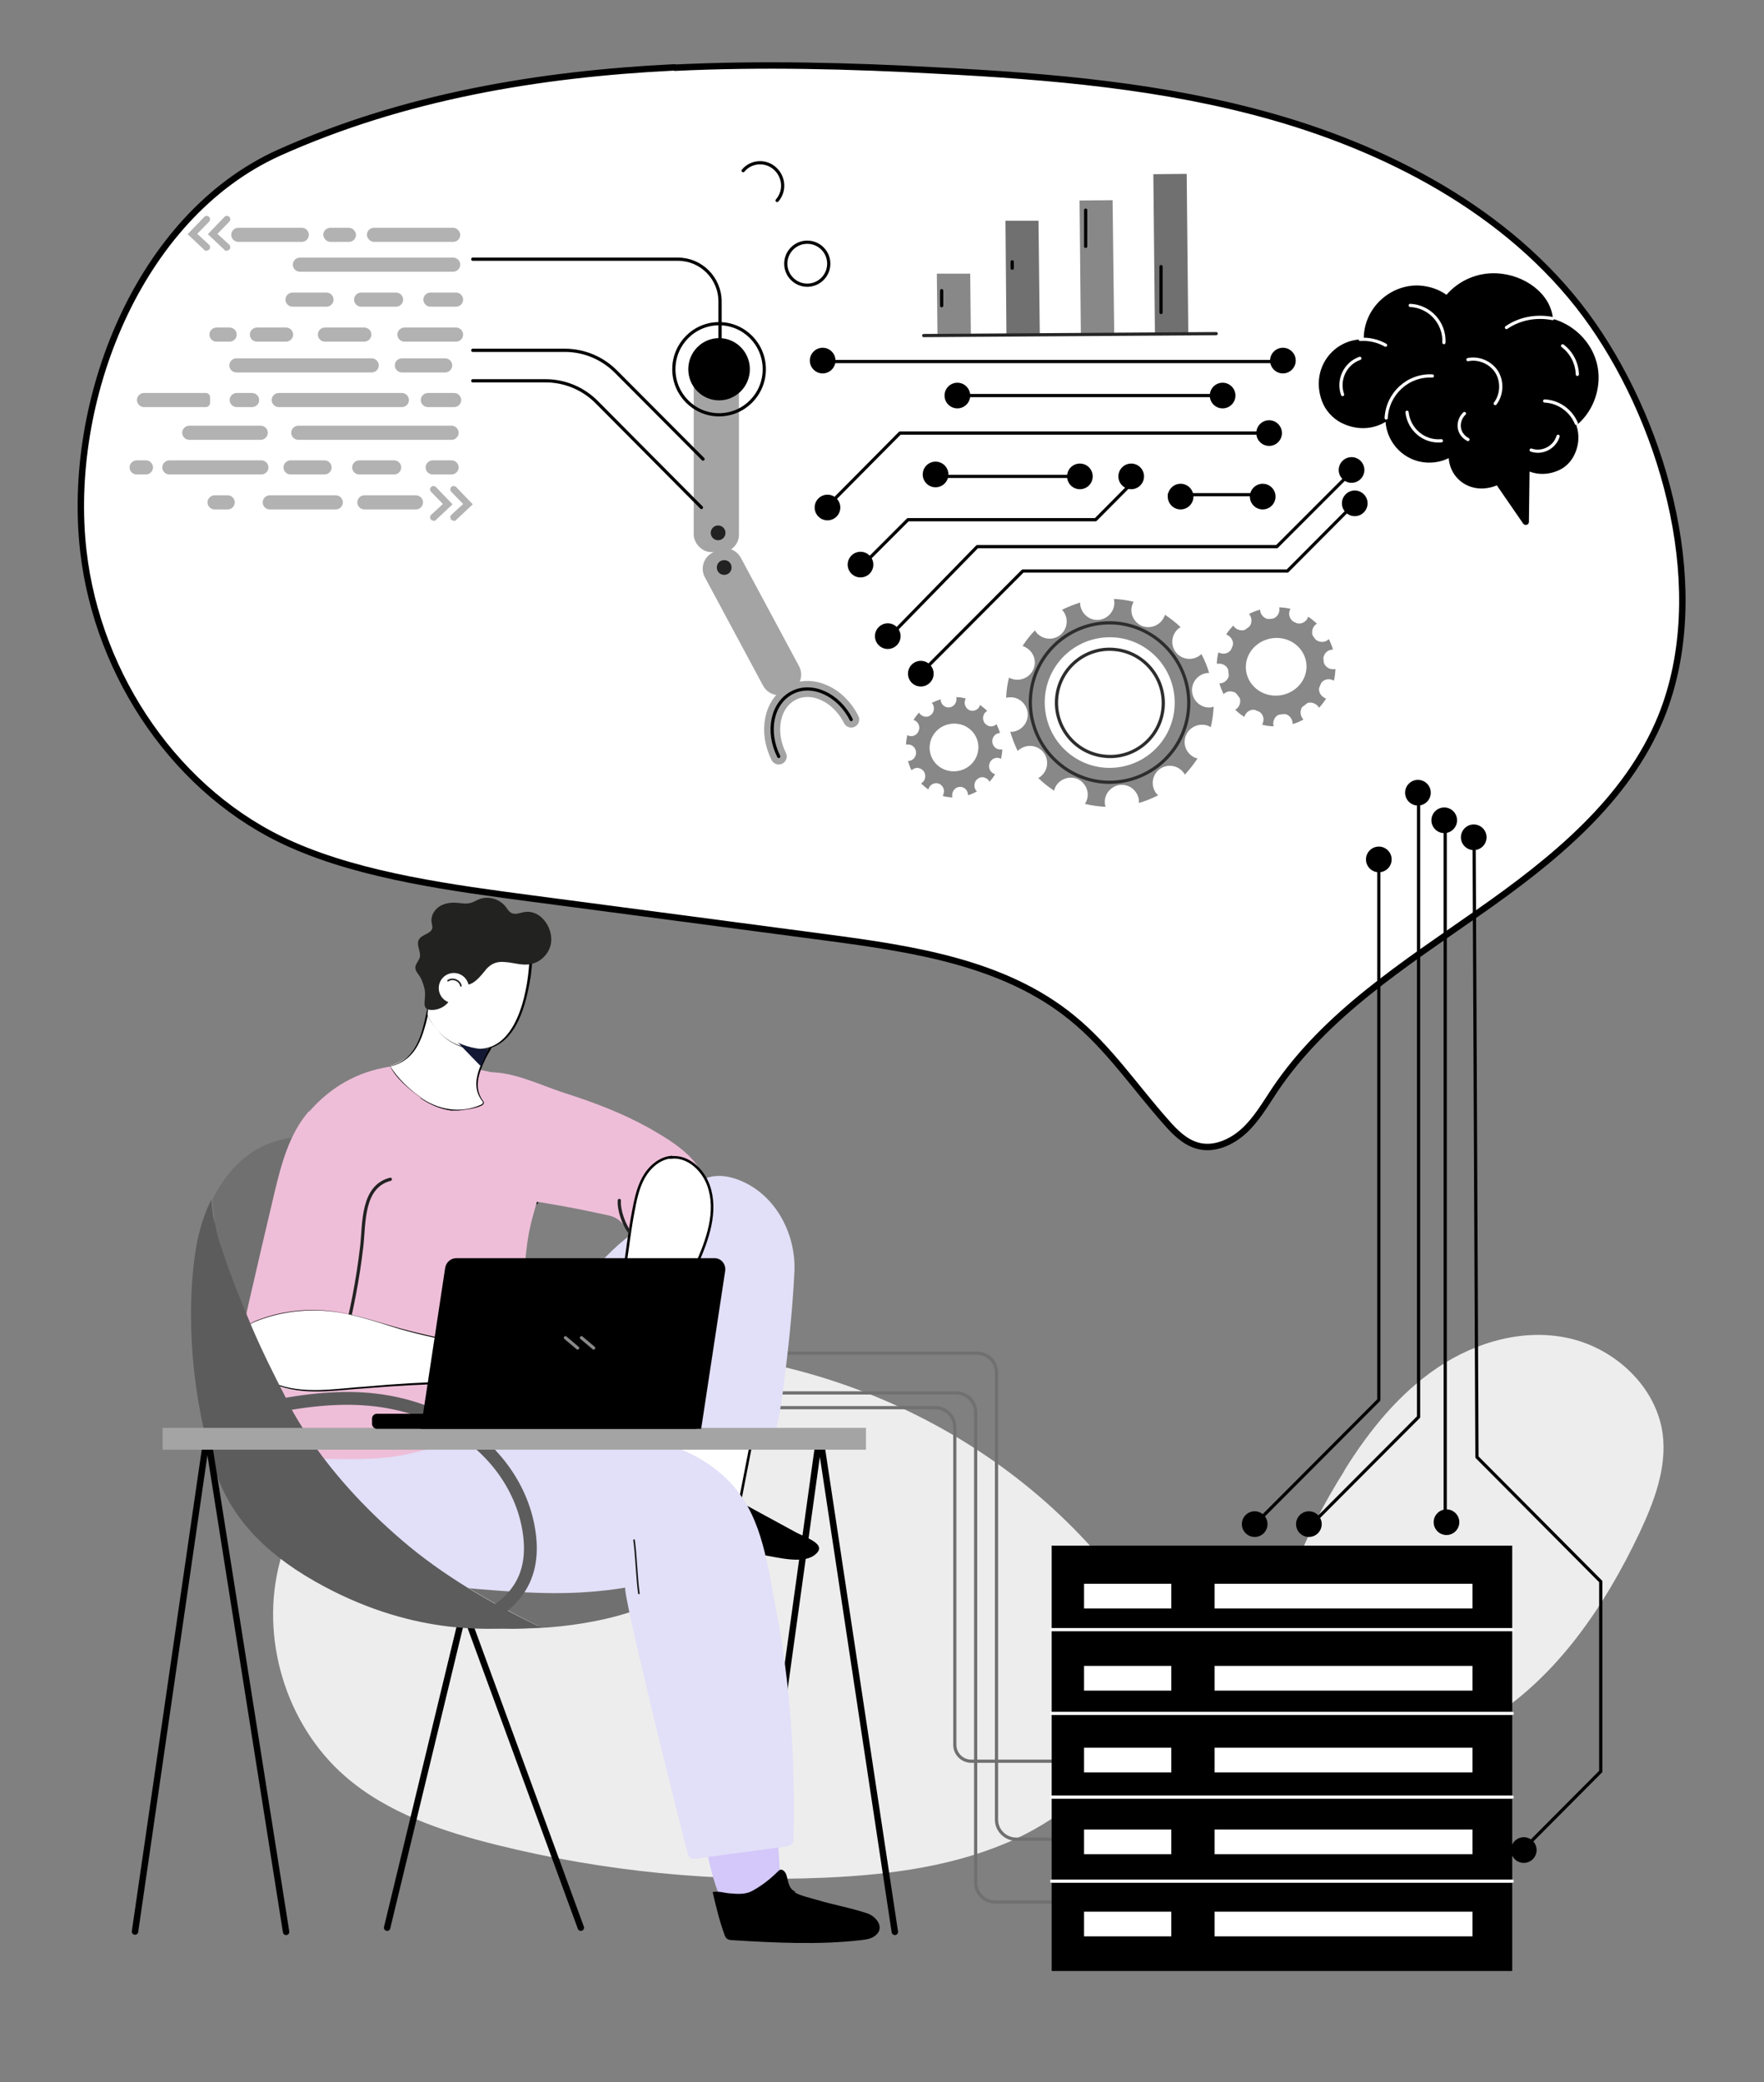 <svg xmlns="http://www.w3.org/2000/svg" xmlns:xlink="http://www.w3.org/1999/xlink" id="OBJECTS" viewBox="0 0 550 649"><rect x="0" y="0" width="550" height="649" fill="#808080" stroke="none"/><defs><style>      .st0 {        stroke: #707070;      }      .st0, .st1, .st2, .st3, .st4, .st5, .st6, .st7, .st8, .st9, .st10, .st11, .st12 {        fill: none;      }      .st0, .st1, .st3, .st4, .st5, .st6, .st7, .st8, .st9, .st10, .st11, .st12 {        stroke-linecap: round;        stroke-linejoin: round;      }      .st13, .st14, .st15 {        fill: #fff;      }      .st16 {        fill: #eebed8;      }      .st1 {        stroke: #888;      }      .st17 {        fill: #707070;      }      .st18 {        fill: #e2dff8;      }      .st3, .st4 {        stroke: #222;      }      .st19 {        fill: #222;      }      .st14, .st5, .st8, .st15 {        stroke: #000;      }      .st14, .st8 {        stroke-width: 2px;      }      .st14, .st15 {        stroke-miterlimit: 10;      }      .st4, .st9 {        stroke-width: .5px;      }      .st20 {        fill: #888;      }      .st6 {        stroke: #2d2d2d;      }      .st21 {        fill: #131834;      }      .st7 {        stroke: #a4a4a4;        stroke-width: 5px;      }      .st9 {        stroke: #1a1a1a;      }      .st22 {        fill: #222221;      }      .st10 {        stroke: #262626;      }      .st23 {        fill: #a4a4a4;      }      .st11 {        stroke: #5c5c5c;        stroke-width: 4px;      }      .st24 {        fill: #ededed;      }      .st15 {        stroke-width: .8px;      }      .st12 {        stroke: #fff;      }      .st25 {        fill: #d3c8f9;      }      .st26 {        fill: #b2b2b2;      }      .st27 {        fill: #5c5c5c;      }      .st28 {        clip-path: url(#clippath);      }    </style><clipPath id="clippath"><path class="st2" d="M162.5,352.2c0-.2,0-.3,0-.5-1.1-3.9-6.6-3.8-9.8-5.5-.6-.3-1.2-.7-1.6-1.2,0,0-.1-.1-.2-.2-1-1.1-1.6-2.4-1.8-4-.9-6.3,2.3-11.9,5-17.4,0-.2-.2-.3-.3-.4-.7-.7-1.8-.7-2.8-.7-3.6,0-7-1.2-10-3.3-1.4-1-2.7-2.2-3.9-3.4-.7-.7-2-3.2-3-3.3,0,0-.2,0-.3,0-1.2,5-1.3,9.7-4.3,14.1-1.1,1.7-2.5,3.2-4.1,4.3-.8.8-1.8,1.4-3.2,1.6-.4,0-.7,0-1.1,0-.1,0-.3,0-.4,0-.2,0-.3,0-.4,0-2.3,0-4.6-.6-6.3.7-.8.6-1.3,1.6-1.7,2.5-2.9,7-.9,16.2,2.8,22.5,2.8,4.8,7.8,9.3,13.2,10.8,5.1,1.4,10.5.2,15.4-1.6,2.1-.8,4.2-1.6,6.1-2.5,5.9-2.7,11-5.7,12.5-12.5,0-.1,0-.2,0-.3Z"></path></clipPath></defs><path class="st24" d="M343,485.4c-42.1-49-110.7-73.2-174-61.5-17.8,3.3-35.3,9.4-50.1,19.8-14.8,10.4-26.8,25.5-31.6,43-6.4,23.8,1.8,50.9,20.3,67,13.2,11.5,30.4,17.2,47.3,21.4,33.4,8.3,68.1,11.7,102.5,10.2,20.3-.9,40.9-3.6,59.3-12.1,17-7.9,33-22.3,41.6-39.3,8.8-17.5-4-35.3-15.3-48.4Z"></path><path class="st24" d="M419.2,458.3c7.7-12.4,17.1-24,29.2-32.1,12.1-8.1,27.3-12.3,41.4-8.9s26.6,15.1,28.6,29.6c1.4,10.7-2.7,21.3-7.3,31.1-10.9,22.9-25.8,44.9-47.3,58.2-17.1,10.6-53.4,21.5-63.2-3.9-9-23.4,6.5-54.7,18.6-73.9Z"></path><path class="st14" d="M210.5,21.1c27.2-1.3,54.7-.6,81.8.9,35.3,1.8,70.8,4.8,104.8,14.5,38.2,10.9,76.3,31.4,99.5,64.7,22.9,32.9,36.9,83.6,21.4,122.1-10.6,26.2-33.8,44.9-57,61.1-23.1,16.2-47.7,31.8-63.5,55.3-3,4.5-5.7,9.2-9.6,12.8-3.9,3.6-9.5,6.1-14.6,4.6-3.9-1.1-7-4.2-9.7-7.3-9.7-10.9-17.9-23.2-29.2-32.4-21.2-17.4-49.8-21.6-76.9-25.2-30.5-4-61-8.1-91.6-12.1-24.1-3.2-52.6-6.9-74.9-16.8-35.7-15.7-60.5-52.5-65-91.4-5.4-46.7,16.9-104.4,61-124.3,38.8-17.4,80.7-24.5,123.3-26.6Z"></path><g><path class="st0" d="M332,592.9h-21.7c-3.3,0-6.1-2.7-6.1-6.1v-146.5c0-3.4-2.7-6.1-6.1-6.1h-86.1"></path><path class="st0" d="M338.5,573.3h-21.7c-3.3,0-6.1-2.7-6.1-6.1v-139.3c0-3.4-2.7-6.1-6.1-6.1h-86.1"></path><path class="st0" d="M331.4,549h-28.6c-2.8,0-5.1-2.3-5.1-5.1v-99c0-3.4-2.7-6.1-6.1-6.1h-105.7"></path></g><g><g><path class="st20" d="M392.7,190.1c-1.2.3-2.3.8-3.3,1.3,0,0,.2.1.2.2,1,1.3.7,3.3-.6,4.3-1.3,1-3.2.7-4.3-.6,0,0-.1-.2-.2-.3-.8.9-1.6,1.8-2.2,2.8.1,0,.2,0,.3.1,1.5.7,2.3,2.4,1.6,4-.7,1.6-2.4,2.3-4,1.6-.1,0-.2-.1-.3-.2-.3,1.2-.5,2.4-.5,3.6.1,0,.2,0,.4,0,1.7-.2,3.2,1,3.4,2.7.2,1.7-1,3.2-2.6,3.4-.1,0-.3,0-.4,0,.3,1.2.8,2.3,1.3,3.4.1-.1.2-.2.3-.3,1.3-1,3.2-.7,4.3.6,1,1.3.7,3.3-.6,4.3-.1,0-.3.2-.4.2.9.9,1.8,1.6,2.9,2.3,0-.1,0-.3.1-.4.7-1.6,2.4-2.3,4-1.6,1.5.7,2.3,2.4,1.6,4,0,.2-.2.3-.2.4,1.2.3,2.4.5,3.6.5,0-.2,0-.3-.1-.5-.2-1.7,1-3.2,2.6-3.4,1.7-.2,3.2,1,3.4,2.7,0,.2,0,.3,0,.5,1.2-.3,2.3-.8,3.4-1.4-.1-.1-.2-.2-.3-.4-1-1.3-.7-3.3.6-4.3,1.3-1,3.2-.7,4.3.6,0,.1.2.3.3.4.8-.9,1.6-1.9,2.2-2.9-.1,0-.3,0-.4-.1-1.5-.7-2.3-2.4-1.6-4,.7-1.6,2.4-2.3,4-1.6.1,0,.3.1.4.2.3-1.2.4-2.4.5-3.6-.1,0-.3,0-.4,0-1.7.2-3.2-1-3.4-2.7-.2-1.7,1-3.2,2.6-3.4.1,0,.3,0,.4,0-.3-1.2-.8-2.3-1.3-3.3,0,0-.2.2-.3.3-1.3,1-3.2.7-4.3-.6-1-1.3-.7-3.3.6-4.3,0,0,.2-.1.3-.2-.9-.8-1.8-1.6-2.8-2.2,0,.1,0,.2,0,.3-.7,1.6-2.4,2.3-4,1.6-1.5-.7-2.3-2.4-1.6-4,0-.1.1-.2.2-.3-1.1-.3-2.3-.4-3.5-.5,0,.1,0,.2,0,.3.2,1.7-1,3.2-2.6,3.4-1.7.2-3.2-1-3.4-2.7,0-.1,0-.2,0-.3ZM396.3,195.5c6.8-.8,13,4,13.8,10.8.8,6.8-4,13-10.8,13.9-6.8.8-13-4-13.8-10.8-.8-6.8,4-13,10.8-13.9Z"></path><path class="st20" d="M396.2,222.7c8.2.9,15.6-5,16.5-13.2.9-8.2-5-15.7-13.2-16.6-8.2-.9-15.6,5-16.5,13.2-.9,8.2,5,15.7,13.2,16.6ZM388.5,206.9c.6-4.9,5.3-8.5,10.5-8,5.2.5,8.9,5,8.3,9.9-.6,4.9-5.3,8.5-10.5,8-5.2-.5-8.9-5-8.3-9.9Z"></path></g><g><path class="st20" d="M293.2,218c-.9.3-1.8.7-2.7,1.1,0,0,.1.1.2.2.8,1.1.6,2.8-.5,3.6-1.1.9-2.6.6-3.5-.5,0,0,0-.2-.1-.3-.7.7-1.3,1.5-1.8,2.4,0,0,.2,0,.3,0,1.3.6,1.9,2.1,1.3,3.4-.5,1.3-2,1.9-3.2,1.4,0,0-.2-.1-.3-.2-.2,1-.4,2-.4,3,0,0,.2,0,.3,0,1.4-.2,2.6.8,2.8,2.2s-.8,2.7-2.1,2.9c-.1,0-.2,0-.4,0,.3,1,.6,2,1.1,2.9,0,0,.2-.2.3-.2,1.1-.9,2.6-.6,3.5.5.8,1.1.6,2.8-.5,3.6-.1,0-.2.1-.3.2.7.7,1.5,1.4,2.3,1.9,0-.1,0-.3.1-.4.5-1.3,2-1.9,3.2-1.4,1.3.6,1.9,2.1,1.3,3.4,0,.1-.1.3-.2.4,1,.3,1.9.4,3,.5,0-.1,0-.3,0-.4-.2-1.4.8-2.7,2.1-2.9,1.4-.2,2.6.8,2.8,2.2,0,.1,0,.3,0,.4,1-.3,1.9-.7,2.8-1.2,0,0-.2-.2-.3-.3-.8-1.1-.6-2.8.5-3.6,1.1-.9,2.6-.6,3.5.5,0,.1.1.2.2.4.7-.7,1.3-1.6,1.8-2.4-.1,0-.2,0-.4-.1-1.3-.6-1.9-2.1-1.3-3.4.5-1.3,2-1.9,3.2-1.4.1,0,.2.1.3.2.2-1,.4-2,.4-3-.1,0-.2,0-.3,0-1.4.2-2.6-.8-2.8-2.2-.2-1.4.8-2.7,2.1-2.9.1,0,.2,0,.3,0-.3-1-.7-1.9-1.1-2.8,0,0-.1.1-.2.2-1.1.9-2.6.6-3.5-.5-.8-1.1-.6-2.8.5-3.6,0,0,.2-.1.3-.2-.7-.7-1.5-1.3-2.3-1.9,0,0,0,.2,0,.3-.5,1.3-2,1.9-3.2,1.4-1.3-.6-1.9-2.1-1.3-3.4,0,0,0-.2.1-.3-.9-.2-1.9-.4-2.9-.4,0,0,0,.2,0,.3.2,1.4-.8,2.7-2.1,2.9-1.4.2-2.6-.8-2.8-2.2,0,0,0-.2,0-.3ZM296.2,222.6c5.5-.7,10.6,3.4,11.3,9.2.7,5.8-3.2,11-8.7,11.7-5.5.7-10.6-3.4-11.3-9.2-.7-5.8,3.2-11,8.7-11.7Z"></path><path class="st20" d="M296.3,244.1c5.9.7,11.2-3.7,11.8-9.8.6-6.1-3.6-11.6-9.5-12.3-5.9-.7-11.2,3.7-11.8,9.8-.6,6.1,3.6,11.6,9.5,12.3ZM289.9,232.2c.5-4.1,4.2-7,8.4-6.6,4.2.4,7.2,4.1,6.7,8.2-.5,4.1-4.2,7-8.4,6.6-4.2-.4-7.2-4.1-6.7-8.2Z"></path></g><g><path class="st20" d="M336.9,187.8c-2,.6-4,1.4-5.8,2.3.1.1.3.3.4.4,1.8,2.4,1.3,5.7-1,7.5-2.4,1.8-5.7,1.3-7.5-1-.1-.2-.2-.3-.3-.5-1.5,1.5-2.8,3.2-3.9,4.9.2,0,.4,0,.6.2,2.7,1.2,4,4.3,2.8,7-1.1,2.7-4.3,4-7,2.9-.2,0-.4-.2-.6-.3-.5,2-.8,4.1-.9,6.3.2,0,.4-.1.7-.1,2.9-.4,5.6,1.7,6,4.7.4,2.9-1.7,5.6-4.6,6-.3,0-.5,0-.8,0,.6,2.1,1.4,4.1,2.3,6,.2-.2.4-.4.6-.5,2.4-1.8,5.7-1.3,7.5,1,1.8,2.4,1.3,5.7-1,7.5-.2.2-.5.3-.7.4,1.5,1.5,3.2,2.8,5,4,0-.3.1-.5.2-.8,1.1-2.7,4.3-4,7-2.9,2.7,1.2,4,4.3,2.8,7-.1.3-.3.5-.4.8,2.1.5,4.2.8,6.4.9,0-.3-.2-.5-.2-.8-.4-2.9,1.7-5.6,4.6-6,2.9-.4,5.6,1.7,6,4.7,0,.3,0,.6,0,.9,2.1-.6,4.1-1.4,6-2.4-.2-.2-.4-.4-.6-.6-1.8-2.4-1.3-5.7,1-7.5,2.4-1.8,5.7-1.3,7.5,1,.2.2.3.5.4.7,1.5-1.6,2.8-3.3,4-5.1-.3,0-.5-.1-.8-.2-2.7-1.2-4-4.3-2.8-7,1.1-2.7,4.3-4,7-2.9.2.1.5.2.7.4.5-2.1.8-4.2.9-6.4-.2,0-.5.1-.7.2-2.9.4-5.6-1.7-6-4.7-.4-2.9,1.7-5.6,4.6-6,.2,0,.5,0,.7,0-.6-2.1-1.4-4-2.4-5.9-.2.1-.3.3-.5.4-2.4,1.8-5.7,1.3-7.5-1-1.8-2.4-1.3-5.7,1-7.5.2-.1.4-.2.5-.3-1.5-1.5-3.2-2.7-4.9-3.9,0,.2,0,.4-.2.6-1.1,2.7-4.3,4-7,2.9-2.7-1.2-4-4.3-2.8-7,0-.2.2-.3.3-.5-2-.5-4.1-.8-6.2-.9,0,.2,0,.3.1.5.4,2.9-1.7,5.6-4.6,6-2.9.4-5.6-1.7-6-4.7,0-.2,0-.4,0-.6ZM343.5,198.8c11.1-1.4,21.2,6.5,22.6,17.7,1.4,11.2-6.5,21.3-17.6,22.7-11.1,1.4-21.2-6.5-22.6-17.7-1.4-11.2,6.5-21.3,17.6-22.7Z"></path><path class="st6" d="M343.2,243.7c13.6,1.5,25.8-8.3,27.3-21.9,1.5-13.6-8.3-25.9-21.8-27.5-13.6-1.5-25.8,8.3-27.3,21.9-1.5,13.6,8.3,25.9,21.8,27.5ZM329.5,217.2c1-9.2,9.3-15.8,18.4-14.7,9.1,1,15.7,9.3,14.7,18.5-1,9.2-9.3,15.8-18.4,14.7-9.1-1-15.7-9.3-14.7-18.5Z"></path></g></g><g><path class="st5" d="M231.7,53.2c2.5-3,7-3.3,9.9-.7,2.9,2.6,3.3,7,.7,10"></path><ellipse class="st5" cx="251.7" cy="82.2" rx="6.7" ry="6.7"></ellipse></g><g><path d="M425.2,105.8c-.1-9.7,8.2-17.2,17.3-16.8,3.2.2,6.1,1.2,8.5,2.9,3.8-4.4,9.5-7,15.7-6.7,8.5.4,16.8,6.2,17.5,14.2,8.4,2.4,14.7,10.2,14.2,19.3-.3,5.6-2.9,10.6-6.9,13.9,1,2.9.9,6.3-.9,9.7-1,1.8-2.5,3.3-4.4,4.2-3.4,1.6-6.6,1.5-9.3.5l-.2,15.7c0,.9-1.2,1.3-1.8.5l-8.2-11.9c-7.6,3.1-14.5-1.6-15-8.5-2,1-4.3,1.5-6.7,1.4-7-.3-12.5-5.9-13-12.7-3.8,2.3-8.8,2.8-13.8.3-2.7-1.4-4.9-3.8-6-6.7-3.8-10.2,3.6-19.5,12.9-19.3Z"></path><path class="st12" d="M481.6,125c4.5.2,8.3,3.1,9.9,7"></path><path class="st12" d="M432.2,130.3c.4-7.6,6.8-13.5,14.4-13.1"></path><path class="st12" d="M424.1,105.8c2.9-.2,5.6.5,7.9,1.8"></path><path class="st12" d="M439.7,95.2c6.1.3,10.8,5.5,10.5,11.6"></path><path class="st12" d="M449.4,137.4c-5.4.5-10.1-3.5-10.7-8.9"></path><path class="st12" d="M418.6,123c-1.6-4.6.8-9.7,5.4-11.3"></path><path class="st12" d="M485.8,136c-1.1,3.5-4.9,5.5-8.4,4.3"></path><path class="st12" d="M469.7,102.1c4.1-2.8,9.2-3.8,14.4-2.8"></path><path class="st12" d="M487.2,107.8c2.7,2,4.5,5.3,4.6,8.9"></path><path class="st12" d="M457.7,112.1c3.4-.7,7.1.9,9,3.9,1.8,3,1.6,7-.5,9.8"></path><path class="st12" d="M456.6,128.9c-1.2,1.1-1.8,2.8-1.6,4.4.2,1.6,1.3,3,2.7,3.7"></path></g><g><g><polygon class="st17" points="370 54.2 370.5 104 360.1 104.1 359.6 54.3 370 54.2"></polygon><polygon class="st20" points="346.9 62.4 347.4 104.1 337 104.2 336.6 62.5 346.9 62.4"></polygon><polygon class="st17" points="313.5 68.8 313.8 104.3 324.2 104.3 323.8 68.8 313.5 68.8"></polygon><polygon class="st20" points="302.5 85.3 302.7 104.4 292.3 104.4 292.1 85.3 302.5 85.3"></polygon></g><line class="st10" x1="379.2" y1="104" x2="288" y2="104.6"></line><line class="st5" x1="338.5" y1="65.5" x2="338.5" y2="76.8"></line><line class="st5" x1="362" y1="83.1" x2="362" y2="97.4"></line><line class="st5" x1="293.6" y1="90.6" x2="293.6" y2="95.3"></line><path class="st5" d="M315.6,81.6v2"></path></g><path class="st3" d="M167.3,374.9c.1-1.9,0-3.7-.4-5.5"></path><g><polyline class="st5" points="421.7 146.8 398.1 170.4 304.7 170.4 275.7 200.1"></polyline><polyline class="st5" points="422.4 156.9 401.4 178 318.9 178 286.9 210.1"></polyline><line class="st5" x1="400" y1="112.7" x2="256.5" y2="112.7"></line><polyline class="st5" points="395.7 135 280.6 135 256.4 159.4"></polyline><polyline class="st5" points="354.4 149.1 341.6 162 283.1 162 266.7 178.4"></polyline><line class="st5" x1="289.4" y1="148.5" x2="336.7" y2="148.5"></line><line class="st5" x1="381.2" y1="123.3" x2="298.5" y2="123.3"></line><line class="st5" x1="364.6" y1="154.2" x2="394.9" y2="154.2"></line><path d="M404,112.4c0,2.2-1.8,4-4,4s-4-1.8-4-4,1.8-4,4-4,4,1.8,4,4Z"></path><path d="M260.5,112.4c0,2.2-1.8,4-4,4s-4-1.8-4-4,1.8-4,4-4,4,1.8,4,4Z"></path><ellipse cx="393.7" cy="154.8" rx="4" ry="4"></ellipse><ellipse cx="336.7" cy="148.5" rx="4" ry="4"></ellipse><path d="M356.7,148.5c0,2.2-1.8,4-4,4s-4-1.8-4-4,1.8-4,4-4,4,1.8,4,4Z"></path><ellipse cx="291.7" cy="147.9" rx="4" ry="4"></ellipse><path d="M280.8,198.3c0,2.2-1.8,4-4,4s-4-1.8-4-4,1.8-4,4-4,4,1.8,4,4Z"></path><ellipse cx="287.1" cy="210" rx="4" ry="4"></ellipse><ellipse cx="268.3" cy="176" rx="4" ry="4"></ellipse><ellipse cx="368.1" cy="154.8" rx="4" ry="4"></ellipse><path d="M399.7,135c0,2.2-1.8,4-4,4s-4-1.8-4-4,1.8-4,4-4,4,1.8,4,4Z"></path><path d="M426.4,156.9c0,2.2-1.8,4-4,4s-4-1.8-4-4,1.8-4,4-4,4,1.8,4,4Z"></path><path d="M425.4,146.5c0,2.2-1.8,4-4,4s-4-1.8-4-4,1.8-4,4-4,4,1.8,4,4Z"></path><ellipse cx="381.2" cy="123.3" rx="4" ry="4"></ellipse><ellipse cx="298.5" cy="123.3" rx="4" ry="4"></ellipse><ellipse cx="258" cy="158.2" rx="4" ry="4"></ellipse></g><g><g><g><path class="st26" d="M71.5,113.9h0c0,1.2,1,2.2,2.2,2.2h42.2c1.2,0,2.2-1,2.2-2.2h0c0-1.2-1-2.2-2.2-2.2h-42.2c-1.2,0-2.2,1-2.2,2.2Z"></path><path class="st26" d="M138.8,111.7h-13.5c-1.2,0-2.2,1-2.2,2.2h0c0,1.2,1,2.2,2.2,2.2h13.5c1.2,0,2.2-1,2.2-2.2h0c0-1.2-1-2.2-2.2-2.2Z"></path><path class="st26" d="M125.3,122.5h-38.4c-1.2,0-2.2,1-2.2,2.2h0c0,1.2,1,2.2,2.2,2.2h38.4c1.2,0,2.2-1,2.2-2.2h0c0-1.2-1-2.2-2.2-2.2Z"></path><path class="st26" d="M131.2,124.7h0c0,1.2,1,2.2,2.2,2.2h8.2c1.2,0,2.2-1,2.2-2.2h0c0-1.2-1-2.2-2.2-2.2h-8.2c-1.2,0-2.2,1-2.2,2.2Z"></path><path class="st26" d="M78.6,122.5h-4.8c-1.2,0-2.2,1-2.2,2.2h0c0,1.2,1,2.2,2.2,2.2h4.8c1.2,0,2.2-1,2.2-2.2h0c0-1.2-1-2.2-2.2-2.2Z"></path><path class="st26" d="M64.2,122.5h-19.3c-1.2,0-2.2,1-2.2,2.2h0c0,1.2,1,2.2,2.2,2.2h19.3c.7,0,1.3-.6,1.3-1.3v-1.8c0-.7-.6-1.3-1.3-1.3Z"></path><path class="st26" d="M90.8,134.9h0c0,1.2,1,2.2,2.2,2.2h47.8c1.2,0,2.2-1,2.2-2.2h0c0-1.2-1-2.2-2.2-2.2h-47.8c-1.2,0-2.2,1-2.2,2.2Z"></path><path class="st26" d="M56.8,134.9h0c0,1.2,1,2.2,2.2,2.2h22.3c1.2,0,2.2-1,2.2-2.2h0c0-1.2-1-2.2-2.2-2.2h-22.3c-1.2,0-2.2,1-2.2,2.2Z"></path><path class="st26" d="M40.4,145.7h0c0,1.2,1,2.2,2.2,2.2h2.9c1.2,0,2.2-1,2.2-2.2h0c0-1.2-1-2.2-2.2-2.2h-2.9c-1.2,0-2.2,1-2.2,2.2Z"></path><path class="st26" d="M50.6,145.7h0c0,1.2,1,2.2,2.2,2.2h28.7c1.2,0,2.2-1,2.2-2.2h0c0-1.2-1-2.2-2.2-2.2h-28.7c-1.2,0-2.2,1-2.2,2.2Z"></path><path class="st26" d="M88.4,145.7h0c0,1.2,1,2.2,2.2,2.2h10.6c1.2,0,2.2-1,2.2-2.2h0c0-1.2-1-2.2-2.2-2.2h-10.6c-1.2,0-2.2,1-2.2,2.2Z"></path><path class="st26" d="M109.8,145.7h0c0,1.2,1,2.2,2.2,2.2h10.9c1.2,0,2.2-1,2.2-2.2h0c0-1.2-1-2.2-2.2-2.2h-10.9c-1.2,0-2.2,1-2.2,2.2Z"></path><path class="st26" d="M132.7,145.7h0c0,1.2,1,2.2,2.2,2.2h5.9c1.2,0,2.2-1,2.2-2.2h0c0-1.2-1-2.2-2.2-2.2h-5.9c-1.2,0-2.2,1-2.2,2.2Z"></path><path class="st26" d="M64.7,156.6h0c0,1.2,1,2.2,2.2,2.2h4.1c1.2,0,2.2-1,2.2-2.2h0c0-1.2-1-2.2-2.2-2.2h-4.1c-1.2,0-2.2,1-2.2,2.2Z"></path><path class="st26" d="M81.9,156.6h0c0,1.2,1,2.2,2.2,2.2h20.6c1.2,0,2.2-1,2.2-2.2h0c0-1.2-1-2.2-2.2-2.2h-20.6c-1.2,0-2.2,1-2.2,2.2Z"></path><path class="st26" d="M111.4,156.6h0c0,1.2,1,2.2,2.2,2.2h16.1c1.2,0,2.2-1,2.2-2.2h0c0-1.2-1-2.2-2.2-2.2h-16.1c-1.2,0-2.2,1-2.2,2.2Z"></path><path class="st26" d="M91.3,82.5h0c0,1.2,1,2.2,2.2,2.2h47.8c1.2,0,2.2-1,2.2-2.2h0c0-1.2-1-2.2-2.2-2.2h-47.8c-1.2,0-2.2,1-2.2,2.2Z"></path><rect class="st26" x="100.8" y="71" width="10.2" height="4.4" rx="2.2" ry="2.2"></rect><path class="st26" d="M94.1,71h-19.8c-1.2,0-2.2,1-2.2,2.2h0c0,1.2,1,2.2,2.2,2.2h19.8c1.2,0,2.2-1,2.2-2.2h0c0-1.2-1-2.2-2.2-2.2Z"></path><rect class="st26" x="114.4" y="71" width="29.1" height="4.4" rx="2.2" ry="2.2"></rect><path class="st26" d="M89,93.4h0c0,1.2,1,2.2,2.2,2.2h10.6c1.2,0,2.2-1,2.2-2.2h0c0-1.2-1-2.2-2.2-2.2h-10.6c-1.2,0-2.2,1-2.2,2.2Z"></path><path class="st26" d="M110.4,93.4h0c0,1.2,1,2.2,2.2,2.2h10.9c1.2,0,2.2-1,2.2-2.2h0c0-1.2-1-2.2-2.2-2.2h-10.9c-1.2,0-2.2,1-2.2,2.2Z"></path><path class="st26" d="M132,93.4h0c0,1.2,1,2.2,2.2,2.2h8c1.2,0,2.2-1,2.2-2.2h0c0-1.2-1-2.2-2.2-2.2h-8c-1.2,0-2.2,1-2.2,2.2Z"></path><path class="st26" d="M99.1,104.3h0c0,1.2,1,2.2,2.2,2.2h12.3c1.2,0,2.2-1,2.2-2.2h0c0-1.2-1-2.2-2.2-2.2h-12.3c-1.2,0-2.2,1-2.2,2.2Z"></path><path class="st26" d="M65.3,104.3h0c0,1.2,1,2.2,2.2,2.2h4.1c1.2,0,2.2-1,2.2-2.2h0c0-1.2-1-2.2-2.2-2.2h-4.1c-1.2,0-2.2,1-2.2,2.2Z"></path><path class="st26" d="M77.9,104.3h0c0,1.2,1,2.2,2.2,2.2h9.1c1.2,0,2.2-1,2.2-2.2h0c0-1.2-1-2.2-2.2-2.2h-9.1c-1.2,0-2.2,1-2.2,2.2Z"></path><path class="st26" d="M123.9,104.3h0c0,1.2,1,2.2,2.2,2.2h16.1c1.2,0,2.2-1,2.2-2.2h0c0-1.2-1-2.2-2.2-2.2h-16.1c-1.2,0-2.2,1-2.2,2.2Z"></path></g><path class="st26" d="M64.4,78.2c-.3,0-.5,0-.7-.3l-5.2-4.9,5.2-5.4c.4-.4,1.1-.4,1.5,0,.4.4.4,1.1,0,1.5l-3.7,3.8,3.7,3.4c.4.4.4,1.1,0,1.5-.2.2-.5.3-.8.3Z"></path><path class="st26" d="M70.7,78.2c-.3,0-.5,0-.7-.3l-5.2-4.9,5.2-5.4c.4-.4,1.1-.4,1.5,0,.4.4.4,1.1,0,1.5l-3.7,3.8,3.7,3.4c.4.4.4,1.1,0,1.5-.2.2-.5.3-.8.3Z"></path><path class="st26" d="M141.5,162.3c-.3,0-.6-.1-.8-.3-.4-.4-.4-1.1,0-1.5l3.7-3.4-3.7-3.8c-.4-.4-.4-1.1,0-1.5.4-.4,1.1-.4,1.5,0l5.2,5.4-5.2,4.9c-.2.2-.5.3-.7.3Z"></path><path class="st26" d="M135.2,162.3c-.3,0-.6-.1-.8-.3-.4-.4-.4-1.1,0-1.5l3.7-3.4-3.7-3.8c-.4-.4-.4-1.1,0-1.5.4-.4,1.1-.4,1.5,0l5.2,5.4-5.2,4.9c-.2.2-.5.3-.7.3Z"></path></g><g><rect class="st23" x="216.3" y="112.3" width="14.1" height="59.8" rx="5.4" ry="5.4"></rect><path class="st23" d="M246.8,215.3l-1.3.7c-2.7,1.5-6.1.5-7.6-2.3l-18.1-33.7c-1.5-2.7-.5-6.2,2.3-7.7l1.3-.7c2.7-1.5,6.1-.5,7.6,2.3l18.1,33.7c1.5,2.7.5,6.2-2.3,7.7Z"></path><path class="st7" d="M242.8,235.8c-3.9-7.8-2.1-16.7,4.2-19.9,6.2-3.2,14.5.6,18.4,8.4"></path><ellipse class="st19" cx="223.9" cy="166.1" rx="2.3" ry="2.3"></ellipse><path class="st19" d="M228.1,176.9c0,1.3-1,2.3-2.3,2.3s-2.3-1-2.3-2.3,1-2.3,2.3-2.3,2.3,1,2.3,2.3Z"></path><ellipse class="st5" cx="224.2" cy="115.1" rx="14.1" ry="14.2"></ellipse><ellipse cx="224.2" cy="115.1" rx="9.6" ry="9.7"></ellipse><path class="st5" d="M242.8,235.8c-3.9-7.8-2.1-16.7,4.2-19.9,6.2-3.2,14.5.6,18.4,8.4"></path></g><path class="st5" d="M224.5,112.3v-18.3c0-7.3-5.9-13.2-13.1-13.2h-64"></path><path class="st5" d="M147.4,109.2h28.7c6,0,11.7,2.4,15.9,6.6l27.2,27.3"></path><path class="st5" d="M147.4,118.7h22.7c6,0,11.7,2.4,15.9,6.6l32.7,32.9"></path></g><path class="st1" d="M218.6,445.4l8.3-50.4c.2-1.5-.9-2.8-2.4-2.8h-36.9"></path><g><rect x="327.9" y="481.8" width="143.6" height="132.6"></rect><line class="st12" x1="471.5" y1="508" x2="327.9" y2="508"></line><line class="st12" x1="471.5" y1="534.1" x2="327.9" y2="534.1"></line><line class="st12" x1="471.5" y1="560.2" x2="327.9" y2="560.2"></line><line class="st12" x1="471.5" y1="586.4" x2="327.9" y2="586.4"></line><g><rect class="st13" x="338" y="595.9" width="27.2" height="7.7"></rect><rect class="st13" x="378.7" y="595.9" width="80.4" height="7.7"></rect><rect class="st13" x="338" y="570.3" width="27.2" height="7.7"></rect><rect class="st13" x="378.7" y="570.3" width="80.4" height="7.7"></rect><rect class="st13" x="338" y="544.8" width="27.2" height="7.7"></rect><rect class="st13" x="378.7" y="544.8" width="80.4" height="7.7"></rect><rect class="st13" x="338" y="519.3" width="27.2" height="7.7"></rect><rect class="st13" x="378.7" y="519.3" width="80.4" height="7.7"></rect><rect class="st13" x="338" y="493.7" width="27.2" height="7.7"></rect><rect class="st13" x="378.7" y="493.7" width="80.4" height="7.7"></rect></g></g><g><ellipse cx="429.9" cy="267.9" rx="4" ry="4"></ellipse><path d="M463.5,261c0,2.2-1.8,4-4,4s-4-1.8-4-4,1.8-4,4-4,4,1.8,4,4Z"></path><path d="M454.3,255.7c0,2.2-1.8,4-4,4s-4-1.8-4-4,1.8-4,4-4,4,1.8,4,4Z"></path><ellipse cx="442.1" cy="247.1" rx="4" ry="4"></ellipse><polyline class="st5" points="459.6 259 460.5 454.2 499.1 493 499.1 552.2 475.8 575.6"></polyline><polyline class="st5" points="442.3 245.7 442.3 441.7 408.1 476"></polyline><line class="st5" x1="450.6" y1="255.3" x2="450.6" y2="471.1"></line><polyline class="st5" points="429.9 267.9 429.9 436.4 391.3 475.1"></polyline><ellipse cx="391.2" cy="475.1" rx="4" ry="4"></ellipse><path d="M455,474.5c0,2.2-1.8,4-4,4s-4-1.8-4-4,1.8-4,4-4,4,1.8,4,4Z"></path><ellipse cx="475.1" cy="576.7" rx="4" ry="4"></ellipse><ellipse cx="408.1" cy="475.1" rx="4" ry="4"></ellipse></g><g><path class="st8" d="M234.1,602.1l21.1-152.2c0-.5.8-.5.8,0l23,152.3"></path><polyline class="st8" points="120.7 600.9 144.7 501.6 181.1 600.9"></polyline><g><g><g><path class="st17" d="M67.7,459.6c-.2-.6-.5-1.3-.7-2,.2.7.4,1.3.7,2Z"></path><path class="st17" d="M75.2,406.2c2.8,6.6,5.9,13,8.9,19.4,3.2,6.8,6.5,13.5,10.6,19.9,8.4,13.1,19,24.7,30.8,34.7,12.7,10.9,27.3,19.2,42.2,26.6.1,0,.2.1.4.2-3.1.1-6.2.1-9.3,0-6.2-.2-12.3-1-18.4-2.1,5.4,1.4,10.9,2.5,16.6,2.7,9.4.3,18.9-.4,28.2-2.2,9.2-1.8,18.4-4.7,26.2-10,3.5-2.4,6.8-5.3,9.3-8.8,1.3-1.9,2.4-3.9,3.3-6,0-.2,0-.5-.2-.7-4.5-16.6-18.9-18.7-31.8-26.1-13.6-7.8-25.3-19-33.4-32.5-7.5-12.5-12-26.5-18-39.7-5.6-12.3-12.9-18.7-25.8-23.2-9.6-3.4-20.1-5.7-29.7-2.4-8.6,2.9-14.9,9.8-18.9,18,.7,11.2,4.9,22.3,9.2,32.3Z"></path></g><path class="st15" d="M210.9,434.6c0-6.5-.1-12.4,1.6-18.9,2.2-8.6,8.8-13.2,17-15.9,1.8-.6,3.8-1,5.5-.3,2,.8,3.4,2.8,4.2,4.8,2.6,6.6,1.2,14-.1,21-3.1,15.6-6.2,31.2-9.2,46.8-.2.9-.4,1.9-1.2,2.3-.6.3-1.4.2-2.1,0-6.9-1.4-13.7-3.6-20.1-6.6,2.7,1.3,4.5-31.9,4.5-33.4Z"></path><path class="st25" d="M227.7,526.7c5.1-1.4,7.7-1.9,12.6-3.9,0,22.6,3.2,60.8,3.1,67.3-6.4.7-11.3,3.1-17.8,3.2-5-7.8-7.1-30.1-9.9-38.7-.7-2-3.5-11.9-6.7-23.2,6.3-1.4,12.5-3,18.7-4.8Z"></path><path d="M216,481.2c7.3,1.7,14.8,2.5,22.3,3.6,3.9.6,11.9,2.8,15.6,0,4.7-3.5-3-5.5-6.4-7.5-6-3.3-12-6.5-18-9.8-5.5-3-12.7-9.4-18.3-3.2-3.6,4-4.1,10.4-4.5,15.5,3.2.1,6.2.6,9.4,1.3Z"></path><path class="st18" d="M97.4,454.7c3.4-10.8,18.7-13.2,28.2-12.5,19.7,1.6,39.5,2.1,59,3.7,16,1.3,33.3,4.8,44.3,17.6,9,10.5,10.4,24.8,13,37.9,4.7,24.3,6,47,5.5,71.6,0,.6,0,1.2-.4,1.7-.4.6-1.3.8-2,.9-9.4,1.3-18.7,2.5-28.1,3.8-.6,0-1.2.1-1.6-.2-.5-.3-.7-1-.9-1.6-1.5-5.1-20.8-82.5-19.4-82.7-16.2,2.6-29,1.8-45.3.5-11.5-.9-23.3-2.9-33.3-8.7-9.7-5.6-22.8-19.6-18.9-32Z"></path><path class="st16" d="M92.7,450.5c1.2,1.8,1.1,3.3,1.7,4.3,3,0,5.9,0,8.9,0,7.8.1,15.6.2,23.2-1.4,6.6-1.4,13.3-3.4,19.7-5.7,9.9-3.5,19.2-5.9,18.4-18.1-.9-15.7-2.8-35.4,1.6-50.7,1.8-6.2,2.7-10.8,5.4-16.6.7-1.6,1.5-3.3,1.6-5,0-1.3-.2-2.5-.5-3.7-4.9-20.1-21.6-20.3-39.3-21.9-2.7-.2-5.5-.5-8.2,0-3.3.6-7.3,1.6-10.2,3.3-15.5,9.4-16.6,25.1-21.2,41.3-2.3,8.1-6,15.8-8.3,23.9-5,17.3-2.7,35.2,7.3,50.3Z"></path><path d="M247.8,589.9c1.9,1.1,4.8,1.7,6.8,2.3,5.3,1.6,10.7,2.5,16,4.3,2.7,1,5.3,4.4,2.4,6.8-1.3,1.1-3,1.3-4.7,1.5-13.2,1.5-26.6.8-39.8,0-.7,0-1.5-.1-2-.6-.3-.3-.5-.7-.6-1.1-1.6-4.3-2.7-9-3.7-13.3,1.8-.4,3.7.3,5.4.4,2.3.2,4.9.4,7-.8,2.9-1.6,5.5-3.6,7.8-5.9.2-.2.4-.4.7-.6.9-.4,1.8.6,2.1,1.6.6,1.9.6,3.9,2.4,5,.1,0,.2.1.4.2Z"></path><path class="st18" d="M210.4,430.3c-.2-2.2,0-4.2,2.1-5,2.8-1.1,3.8.4,5.6-2.5,3.5-5.7,6-12.8,8.3-19,2.8-7.5,8.2-17.3,7.9-25.3,0-.4,0-.9-.3-1.2-.3-.4-.8-.6-1.3-.7-4.2-1.1-8.6-1-12.9-.7-28.4,1.8-44.2,32.8-57.6,54-2,3.2-13.8,18.6-16.9,18.3,10.8.9,19.2,6.4,29.2,9.4,6.2,1.9,12.9,7.4,18.7,8.2,1.9.3,9.5-13.8,10.6-15.6,2.9-4.8,7-10.3,6.9-16.2,0-1.1-.2-2.4-.3-3.7Z"></path><path class="st18" d="M244.2,433c-.6,4.8-1.4,9.4-2.6,14.1-.1.4-.2.8-.5,1.1-.4.5-1.2.6-1.9.5-1.4,0-2.8-.5-4.2-.8-8.6-1.7-22.9,4.2-29.6-3.9-1.3-1.6-1.8-3.8-2-5.9-2-15.1,2.8-29.8,2.6-44.9-.1-8.1,2.9-13,7-19.6,3.9-6.3,9.4-8.5,16.5-6.1,11.9,4.1,18.7,16.7,18.2,28.8-.6,12.2-1.9,24.4-3.5,36.5Z"></path><g><path class="st13" d="M131.1,342.1c3.1,2.2,7,3.7,10.8,4,.7,0,10-1,8.7-2.8-3.5-4.6-1.6-8.8.6-13.8.3-.8,3.3-5.5,3-6.1,0-.2-.2-.3-.3-.4-.7-.7-1.8-.7-2.8-.7-3.6,0-7-1.2-10-3.3-1.4-1-2.7-2.2-3.9-3.4-.7-.7-2-3.2-3-3.3,0,0-.2,0-.3,0-1.2,5-1.8,9.4-4.3,14.1-1.9,3.7-6.7,5.5-8,5.8,2.1,3.8,5.9,7.2,9.5,9.7Z"></path><path d="M131.1,342.1c5.5,3.9,12.6,5.1,18.8,2.3.4-.2.9-.5.6-1-3.5-4.3-1.7-9.1.3-13.5.9-2.1,2.4-4.2,3.1-6.3-.5-.9-1.5-.9-2.5-.9-5,.1-9.8-2.2-13.3-5.8-1.3-1.1-2.1-2.8-3.3-4-.2-.2-.5-.4-.6-.2l.2-.2c-2.1,8-3.1,17.7-12.7,19.9,2.2,3.6,5.8,7.1,9.5,9.7h0ZM131.1,342.1c-3.6-2.6-7.6-5.9-9.5-9.8,9.4-2.3,10.2-12,12.1-19.9,0,0,0-.2,0-.2.9-.5,1.7.4,2.2,1.1,2.7,3.9,6.8,7.1,11.4,8.3,2.1.7,4.3.1,6.3.9.6.3,1.2,1,.9,1.6-.8,2.2-2.2,4-3.2,6.1-2,4.3-3.8,8.9-.6,13.1.5.6-.2,1.2-.7,1.4-2.3,1-4.8,1.2-7.2,1.5-.7,0-1.4,0-2.1,0-3.5-.5-6.8-1.9-9.6-3.9h0Z"></path></g><g><path class="st13" d="M133.3,316c-.1,1.5,2.9,4.8,3.9,5.8,1.5,1.7,3.2,3,5.3,3.8,5.4,2.1,11,2.3,15.3-2.1,2-2.1,3.4-4.8,4.5-7.5,1.7-4.1,4.2-15.4,3.1-19.7-1-3.9-5.2-.5-9-1.8-3.3-1.1-5.8-2.2-9.4-1.6-3.2.6-6.2,2.1-8.2,4.7-.5.7-1,1.4-1.5,2.1-1,2.2-2,4.5-2.7,6.9-.6,2-.8,4-1.1,6,0,1.1,0,2.3-.2,3.4Z"></path><path d="M133.3,316c.3,1.9,1.8,3.3,2.9,4.8,3.4,4.5,9.5,6.8,15,6,10.7-1.9,13.6-19.2,13.9-28.3,0-6.3-4.1-2.7-8.1-3.5-1-.2-1.8-.6-2.7-.9-5.2-2.2-11.7-1.1-15.4,3.4-4,5.2-5.5,12.1-5.7,18.5h0ZM133.3,316c0-3.3.4-6.9,1.4-10,1-3,2.1-6.1,4.1-8.6,3.7-4.6,10.3-5.9,15.7-3.8.9.3,1.8.7,2.7.8,1.9.3,3.7-.3,5.6-.4,4.5-.1,2.9,7.4,2.7,10.2-1.4,8.5-4.2,21.1-14.2,22.9-5.7.7-11.7-1.7-15.1-6.3-1.1-1.5-2.7-2.9-2.9-4.8h0Z"></path></g><path class="st22" d="M141.5,308.5c0-.8.2-1.7.9-2,.7-.3,1.5.3,2.3.4,2.4.6,4.7-2.1,6.1-3.8.3-.3.6-.7.8-1,1.6-1.7,3.2-2.5,6-2.2,2.7.2,5.4,1.2,8,.6,2.9-.6,5.4-3,6.1-6,1.1-4.7-2.8-11-8.1-10.2-1.4.2-3,1-4.3.2-.7-.4-1.1-1.2-1.6-1.8-1.9-2.5-5.6-3.6-8.5-2.3-.8.3-1.5.8-2.3,1-1.5.5-3.1.1-4.7,0-1.9-.1-3.8.2-5.4,1.3-1.5,1.1-2.6,3-2.2,4.9,0,.5.3,1.1.2,1.6-.2,1.9-3.3,2-4.2,3.7-.9,1.7.7,3.7.3,5.5-.3,1.1-1.2,1.9-1.4,3-.1,1.4,1.1,2.3,1.7,3.5.6,1.3,1.2,2.9,1.3,4.3.3,2.9-1.5,5.9,2.7,5.6,3.5-.3,5.9-3.1,6.3-6.5Z"></path><path class="st16" d="M194.7,382.3c1.7,2,3,4.1,7.8,3.7,6.1-.4,12-3.5,15.4-8.6,1-1.4,1.8-3,2-4.7,1.4-10.2-10.1-16.8-17.4-21-8.4-4.7-17.4-8.1-26.5-11-8.1-2.6-16.5-7.1-25.3-6.4-.2,0-.5,0-.7.1,0,1.1.2,2.3.2,3.4,4,6.3,6.5,13.8,8.1,21,1,4.7,3.4,10.1,2.9,14.9,9.6,1.3,19.2,3.1,28.7,5.2,2.5.6,3.7,1.9,4.8,3.2Z"></path><path class="st15" d="M209.2,360.7c-3.7.4-6.8,3.2-8.6,6.5-1.8,3.3-2.5,7-3.2,10.7-2,10.5-2.6,22.6-6.1,32.7-2.2,6.2-10.6,14.9-6.4,22,1.2,2.1,3.8,3.3,6.2,2.8,4.2-.8,6.2-5.5,7.9-9.4,2.3-5,5.7-8.9,8.8-13.3,3.8-5.5,6.6-12.3,9.3-18.4,3.5-7.8,6.7-16.7,3.8-24.8-1.8-5-6.5-9.3-11.7-8.7Z"></path><g class="st28"><path class="st21" d="M142.9,325.1c.1,0,.3.1.5.2,3.1,1.3,6.4,2,9.7,1.6.8.3.5,1,.1,2.2-.6,1.7-1.1,3.4-1.5,5.1-3-3.1-6-6.1-8.9-9.2,0,0,.1,0,.2,0Z"></path></g><path class="st16" d="M96.3,346.4c-6.1,7-8.6,16.5-10.7,25.3-2.7,11.4-5.4,22.9-8,34.3-.6,2.7-1.3,5.4-1.3,8.2-.1,4.4,1.1,10.1,2.2,14.3,1.3,5.5,4.6,5.1,9.4,4.7,7.7-.8,18.1-3.1,23.3-9.4,2.5-3,3.3-7,4-10.8,1-5.2,1.9-10.5,2.9-15.7,4-21.4,8-43.5,3.5-64.8-10.7,1.6-18.9,6.8-25.2,14Z"></path><path class="st3" d="M121.7,367.6c-8.9,2.3-8.1,13.7-8.9,20.8-1.2,10.4-3.2,20.7-5.9,30.8"></path><path class="st9" d="M215.8,392.7c-3.4,14.7-11.2,37-11.3,52.1"></path><path class="st13" d="M152.5,317.1c.5,1.4,1.7,2.4,3,2.6,1.3.2,2.6-.5,3.4-1.7"></path><path class="st11" d="M70.4,441.6c24.5-5.6,45.3-9.7,67.4.8,14.4,6.8,24.1,19.5,26.8,33,2.7,13.5-1.7,22.9-13.5,28.9"></path><path class="st9" d="M199.2,496.7c-.7-5.1-.8-11.4-1.5-16.6"></path><path class="st9" d="M204.8,449.8c-15.8-2.4-26-.3-46.3-.3"></path><path class="st13" d="M136.8,308c0,2.6,2.1,4.7,4.7,4.7s4.7-2.1,4.7-4.7-2.1-4.7-4.7-4.7-4.7,2.1-4.7,4.7Z"></path><path class="st27" d="M169.1,507.4c-.1,0-1.3-.6-1.5-.6-14.9-7.3-29.5-15.7-42.2-26.6-11.8-10.1-22.4-21.6-30.8-34.7-4.1-6.4-7.4-13-10.6-19.9-3-6.4-6.1-12.8-8.9-19.4-4.3-10-8.5-21.2-9.2-32.3-2.3,4.6-3.8,9.6-4.7,14.6-3.6,21.7-1.1,48.2,5.6,69.1.2.7.5,1.3.7,2,4.5,12.5,13.6,23.6,30.6,33.3,30.2,17.2,54.2,14.6,60.4,14.8,3.1.1,7.3-.3,10.4-.4Z"></path></g><g><path class="st13" d="M109,409.7c4.8,1,9.4,2.6,14.1,4,7.4,2.3,14.9,3.6,22.4,5.6,2.1.6,4.3,1.1,6.5,1.2,3.8,0,7.5-1.5,11.3-1.6,5.1-.1,10.1,2.7,12.8,7,4.7,7.2-3.1,5.2-7.9,5.2-3.8,0-7.6-.1-11.4-.2-14.9-.2-29,.5-43.9,1.8-8.1.7-22.3,2.6-29.5-2.2-3.5-2.4-9.3-13.8-6.1-17.2.6-.6,1.4-1,2.3-1.3,7.3-2.9,15.2-4,23-3.2,2.1.2,4.2.6,6.3,1Z"></path><path d="M109,409.7c4.5,1,9,2.4,13.4,3.7,6.6,2,13.5,3.3,20.3,5,3.4.8,6.7,2,10.2,1.8,3.5-.2,6.8-1.5,10.3-1.6,5.9-.2,11.7,3.5,14.2,8.8,2.4,5.1-4.4,4.1-7.3,3.9-18.5-.5-37.1-.1-55.5,1.4-9.7.6-20.1,2.6-29.3-1.3-3.8-1.7-5.8-5.8-7.4-9.4-.8-2.2-1.6-4.5-1.3-6.8.2-2.7,3-3.4,5.1-4.2,8.8-3.1,18.4-3.4,27.4-1.3h0ZM109,409.7c-9-2-18.6-1.6-27.4,1.5-2,.8-4.8,1.4-4.9,4-.4,4.9,4,14,8.6,15.9,9.2,3.8,19.5,1.7,29.1,1.1,18.5-1.7,37.1-2.1,55.6-1.4,5.9.5,10.1.6,5-6-2.8-3.6-7.3-5.9-11.9-5.7-2.3,0-4.5.7-6.8,1.1-4.6,1.2-9.3-.3-13.7-1.5-6.7-1.7-13.6-3-20.2-5.1-4.4-1.4-8.8-2.8-13.4-3.8h0Z"></path></g><path class="st27" d="M64.7,407.8c.3,3.1.7,6.1,1.2,9.1.6,3.8,1.2,7.6,2.2,11.3.8,3.3,1.9,6.5,4,9.1,3.5,4.3,9.8,5.9,15,4.2,4.1-1.4,3.5-2.8,1.8-6.2-3.6-7-7.3-14.4-10.4-21.7-3.1-7.4-6-14.4-8.6-22.1-.5-1.6-1.1-3.2-1.6-4.9-.7-2.4-1.2-4.9-1.6-7.4.3,2.2-.3,5.1-.6,7.3-.2,2.5-.6,5.1-.9,7.6-.6,4.5-.9,9.1-.5,13.7Z"></path></g><g><path class="st8" d="M42.1,602.1l22.1-152.2c0-.5.8-.5.9,0l24.1,152.3"></path><rect class="st23" x="50.7" y="445.1" width="219.3" height="6.8"></rect></g><path class="st4" d="M143.7,307.3c-.3-1.7-2.6-2.6-4-1.6"></path><g><rect x="116" y="440.7" width="102.3" height="4.7" rx="1.5" ry="1.5"></rect><path d="M218.6,445.4h-87.4l7.6-50.2c.3-1.7,1.7-3,3.5-3h80.5c2.1,0,3.6,1.9,3.3,4l-7.5,49.3Z"></path><g><line class="st1" x1="181.3" y1="417" x2="185.1" y2="420.2"></line><line class="st1" x1="176.3" y1="417" x2="180.1" y2="420.2"></line></g></g><path class="st3" d="M193.1,374.2c-.2,3.3,1.5,7.5,3,9.6"></path></g></svg>